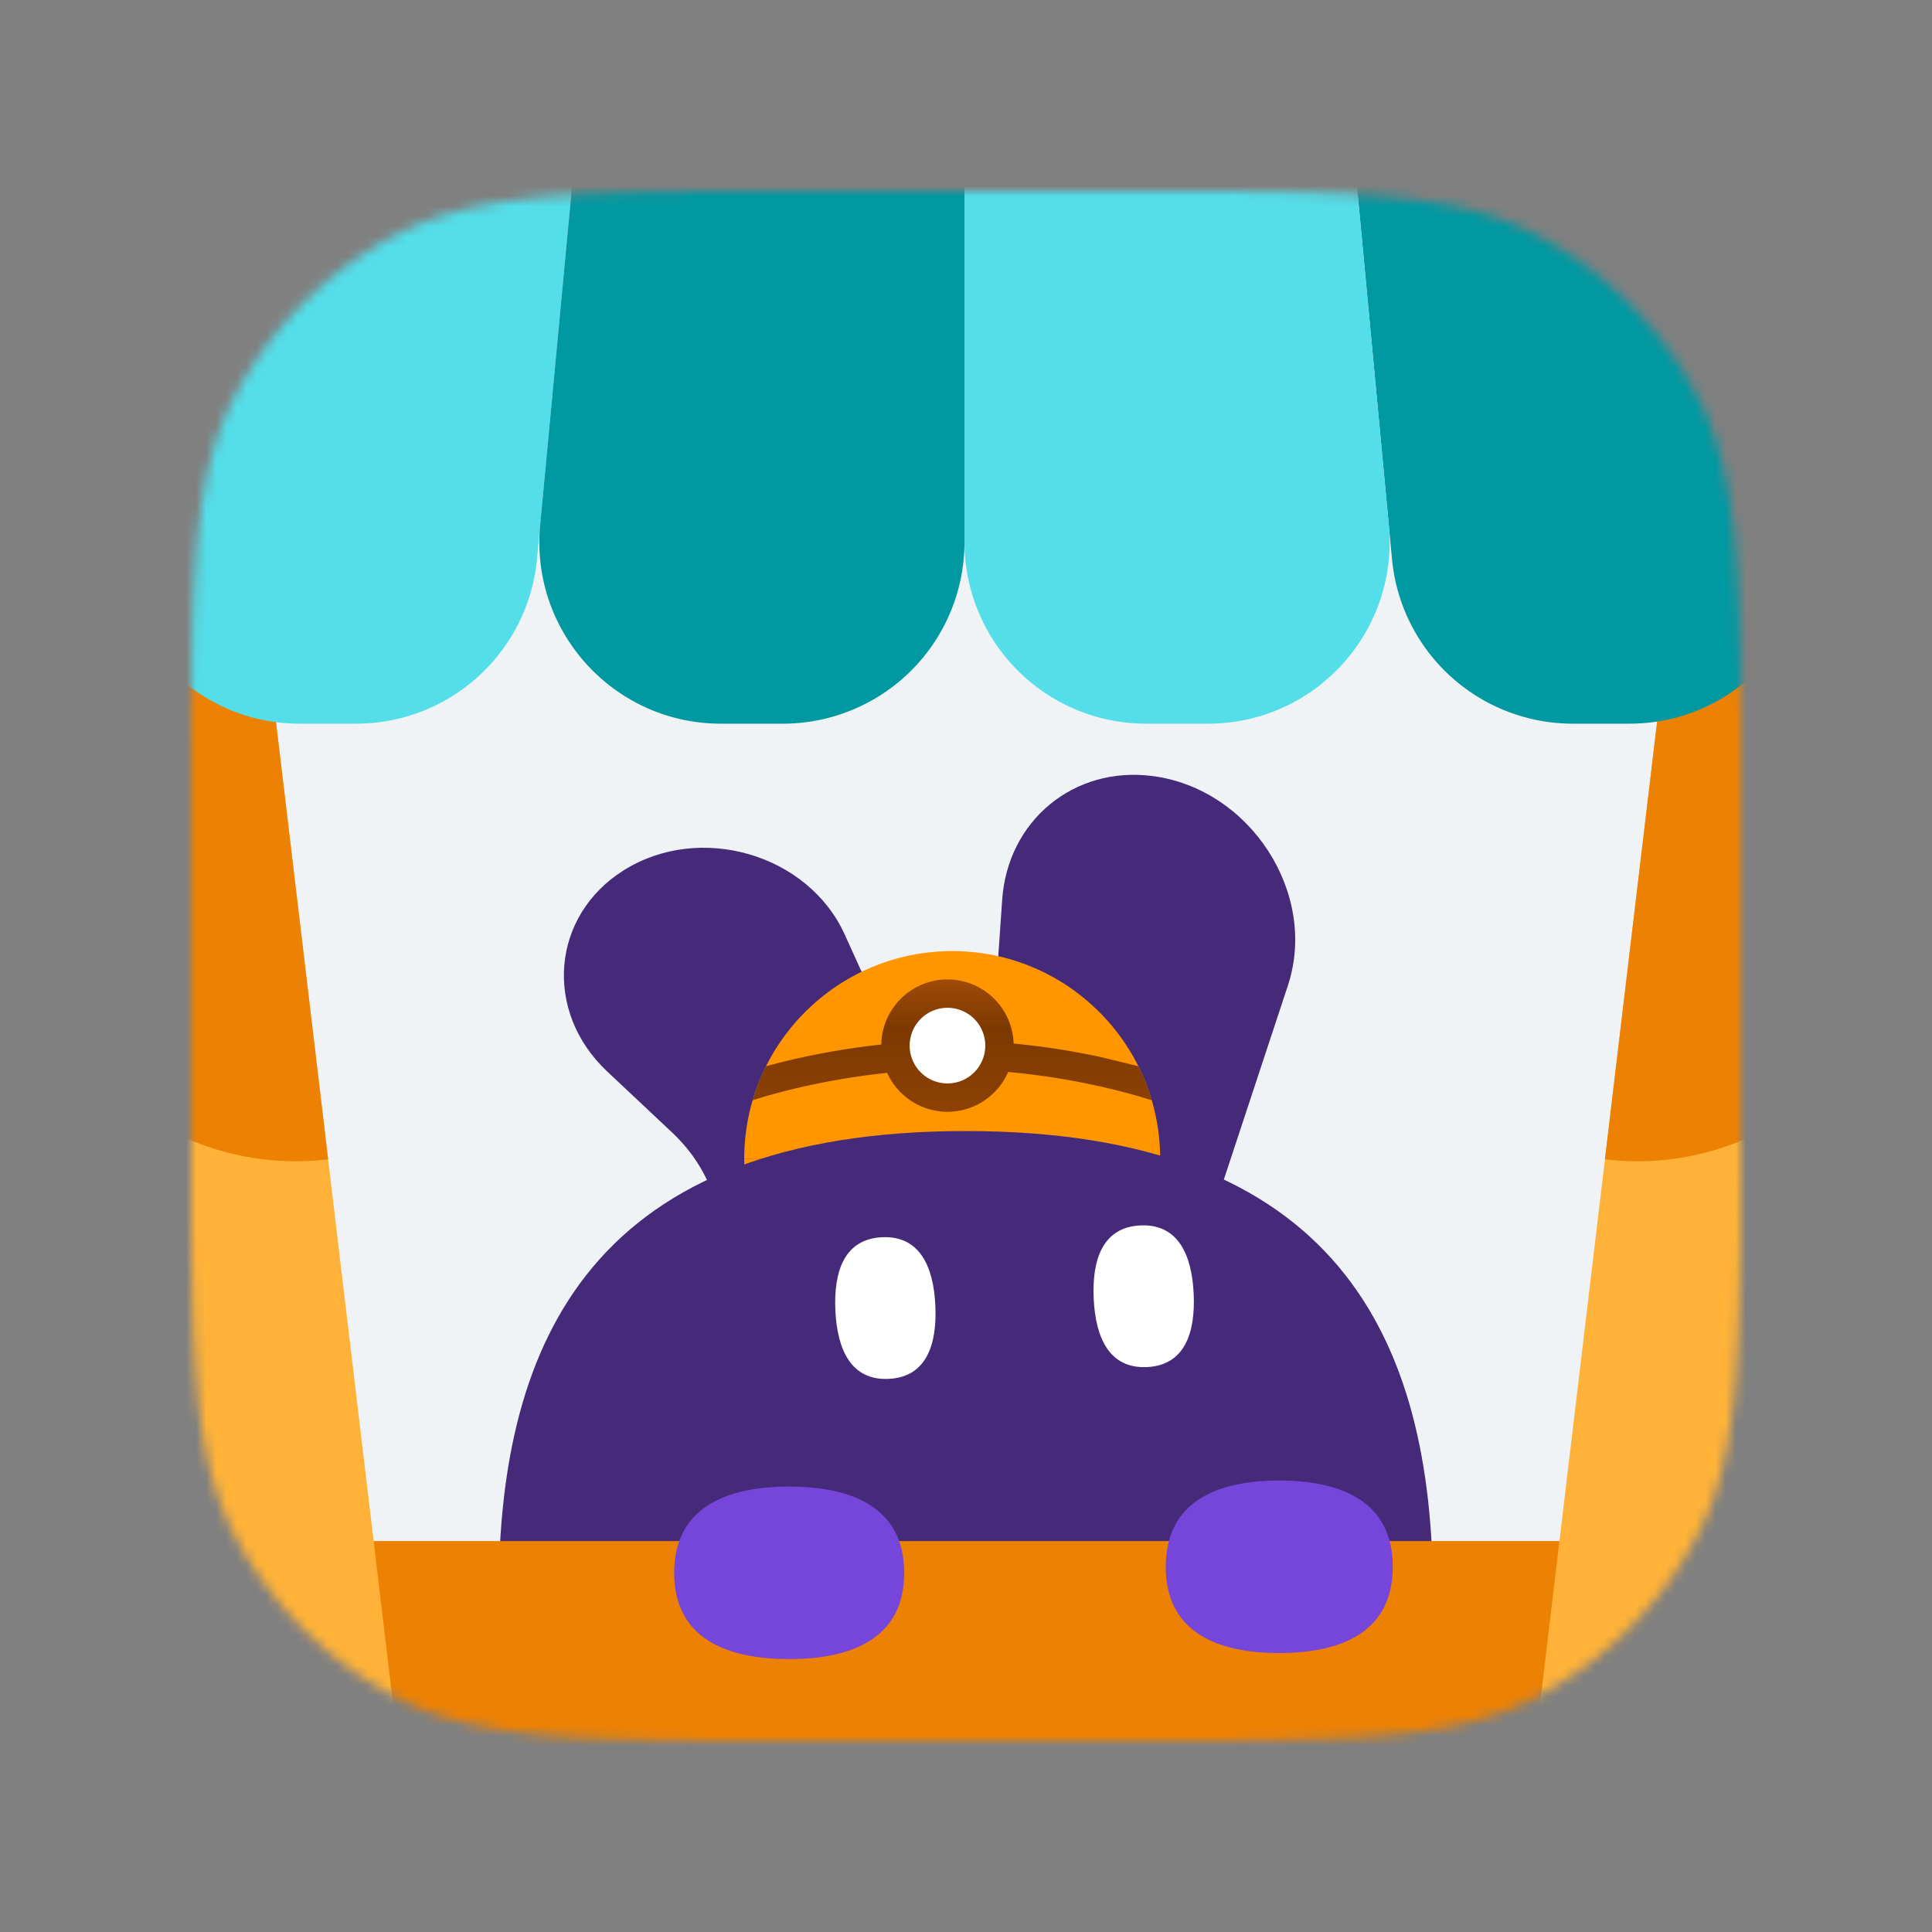 <svg xmlns="http://www.w3.org/2000/svg" xmlns:xlink="http://www.w3.org/1999/xlink" width="192" height="192" fill="none" xmlns:v="https://vecta.io/nano"><rect width="100%" height="100%" fill="#808080" stroke="none"/><mask id="A" mask-type="alpha" maskUnits="userSpaceOnUse" x="19" y="19" width="154" height="154"><use xlink:href="#C" fill="#eff3f5"/></mask><g mask="url(#A)"><use xlink:href="#C" fill="#eff3f5"/><path d="M127.99 97.94c3.017-9.139-3.731-19.569-13.471-20.821-7.799-1.002-14.378 4.42-14.924 12.3l-2.811 40.601c-.41 5.923 4.462 11.366 10.311 11.52 3.898.103 7.235-2.226 8.445-5.892l12.45-37.708zm-44.039-5.061c-3.63-8.012-14.389-11.144-21.962-6.393-7.213 4.525-7.997 14.029-1.649 19.995l6.477 6.087c1.486 1.397 2.672 3.03 3.496 4.811l5.421 11.731c2.662 5.762 10.399 8.017 15.891 4.632 3.624-2.234 5.221-6.36 3.99-10.312l-4.788-15.379-6.875-15.173z" fill="#452a7a"/><path d="M94.628 94.517c-11.416 0-20.67 9.254-20.67 20.67h41.341c0-11.416-9.254-20.67-20.67-20.67z" fill="#ff9600"/><path d="M94.628 135.856c-11.416 0-20.67-9.254-20.67-20.67h41.341c0 11.416-9.254 20.67-20.67 20.67z" fill="#ff9600"/><path d="M113.132 105.962l-3.583-.879c-3.809-.831-9.082-1.665-14.921-1.665s-11.112.834-14.921 1.665c-1.405.307-2.614.613-3.582.879-.538 1.077-.984 2.208-1.33 3.381.008-.002.016-.005.024-.008a44.48 44.48 0 0 1 1.165-.357c1.018-.298 2.499-.697 4.333-1.097 3.672-.801 8.734-1.599 14.311-1.599s10.639.798 14.311 1.599a64.47 64.47 0 0 1 4.333 1.097l1.165.357c.008.003.016.006.024.008-.345-1.173-.792-2.304-1.329-3.381z" fill="url(#B)"/><path d="M100.735 103.911a6.58 6.58 0 0 1-6.577 6.577 6.58 6.58 0 0 1-6.577-6.577 6.58 6.58 0 0 1 6.577-6.577 6.58 6.58 0 0 1 6.577 6.577z" fill="url(#B)"/><path d="M97.917 103.912a3.76 3.76 0 0 1-3.758 3.758 3.76 3.76 0 0 1-3.758-3.758 3.76 3.76 0 0 1 3.758-3.758 3.76 3.76 0 0 1 3.758 3.758z" fill="#fff"/><path d="M142.406 158.41c0 25.409-9.545 46.007-46.422 46.007s-46.422-20.598-46.422-46.007 9.545-46.008 46.422-46.008 46.422 20.599 46.422 46.008z" fill="#452a7a"/><path d="M88.308 137.032c-3.742.171-5.112-2.925-5.29-6.812s.905-7.095 4.647-7.266 5.113 2.925 5.29 6.812-.905 7.095-4.647 7.266zm25.672-1.173c-3.742.171-5.112-2.924-5.29-6.812s.905-7.094 4.647-7.265 5.113 2.924 5.29 6.812-.905 7.094-4.647 7.265z" fill="#fff"/><path d="M-4.762 160.337a7.19 7.19 0 0 1 7.189-7.189h186.845a7.19 7.19 0 0 1 7.189 7.189v40.064a7.19 7.19 0 0 1-7.189 7.189H2.427a7.19 7.19 0 0 1-7.189-7.189v-40.064z" fill="#ed8103"/><path d="M89.859 156.307c0 6.456-5.117 8.572-11.43 8.572S67 162.763 67 156.307s5.117-8.573 11.43-8.573 11.43 2.117 11.43 8.573zm48.551-.602c0 6.456-5.05 8.572-11.279 8.572s-11.279-2.116-11.279-8.572 5.049-8.572 11.279-8.572 11.279 2.116 11.279 8.572z" fill="#7645d9"/><path d="M-1.258 59.807l26.88-3.205 13.637 114.389-26.88 3.205L-1.258 59.807z" fill="#ffb237"/><path d="M-1.258 59.806l26.88-3.205 6.988 58.611c-14.845 1.77-28.315-8.83-30.085-23.675l-3.783-31.732z" fill="#ed8103"/><path d="M193.365 59.807l-26.88-3.205-13.637 114.389 26.88 3.205 13.637-114.389z" fill="#ffb237"/><path d="M193.365 59.806l-26.88-3.205-6.988 58.611c14.845 1.77 28.315-8.83 30.085-23.675l3.783-31.732z" fill="#ed8103"/><path d="M167.998 1.374A17.39 17.39 0 0 0 151.081-12c-10.245 0-18.269 8.814-17.31 19.014l4.565 48.547a18.05 18.05 0 0 0 17.968 16.357h5.598c11.651 0 20.249-10.876 17.56-22.212L167.998 1.374z" fill="#0098a1"/><path d="M23.701 1.374A17.39 17.39 0 0 1 40.618-12c10.245 0 18.269 8.814 17.31 19.014l-4.565 48.547a18.05 18.05 0 0 1-17.968 16.357h-5.598c-11.651 0-20.249-10.876-17.56-22.212L23.701 1.374zm109.821 2.983A18.05 18.05 0 0 0 115.554-12h-1.658A18.05 18.05 0 0 0 95.85 6.047v47.824a18.05 18.05 0 0 0 18.046 18.047h6.155c10.635 0 18.963-9.149 17.968-19.737l-4.497-47.824z" fill="#53dee9"/><path d="M58.178 4.357A18.05 18.05 0 0 1 76.146-12h1.657A18.05 18.05 0 0 1 95.85 6.047v47.824a18.05 18.05 0 0 1-18.047 18.047h-6.155c-10.634 0-18.963-9.149-17.968-19.737l4.497-47.824z" fill="#0098a1"/></g><defs><linearGradient id="B" x1="94.414" y1="97.46" x2="94.414" y2="110.389" gradientUnits="userSpaceOnUse"><stop stop-color="#9f4a08"/><stop offset=".37" stop-color="#7d3900"/><stop offset="1" stop-color="#8d4104"/></linearGradient><path id="C" d="M19 79.8c0-21.282 0-31.923 4.142-40.052a38 38 0 0 1 16.607-16.607C47.877 19 58.518 19 79.8 19h32.4c21.282 0 31.923 0 40.052 4.142a38 38 0 0 1 16.606 16.607C173 47.877 173 58.518 173 79.8v32.4c0 21.282 0 31.923-4.142 40.052-3.643 7.15-9.456 12.963-16.606 16.606C144.123 173 133.482 173 112.2 173H79.8c-21.282 0-31.923 0-40.052-4.142a38 38 0 0 1-16.607-16.606C19 144.123 19 133.482 19 112.2V79.8z"/></defs></svg>